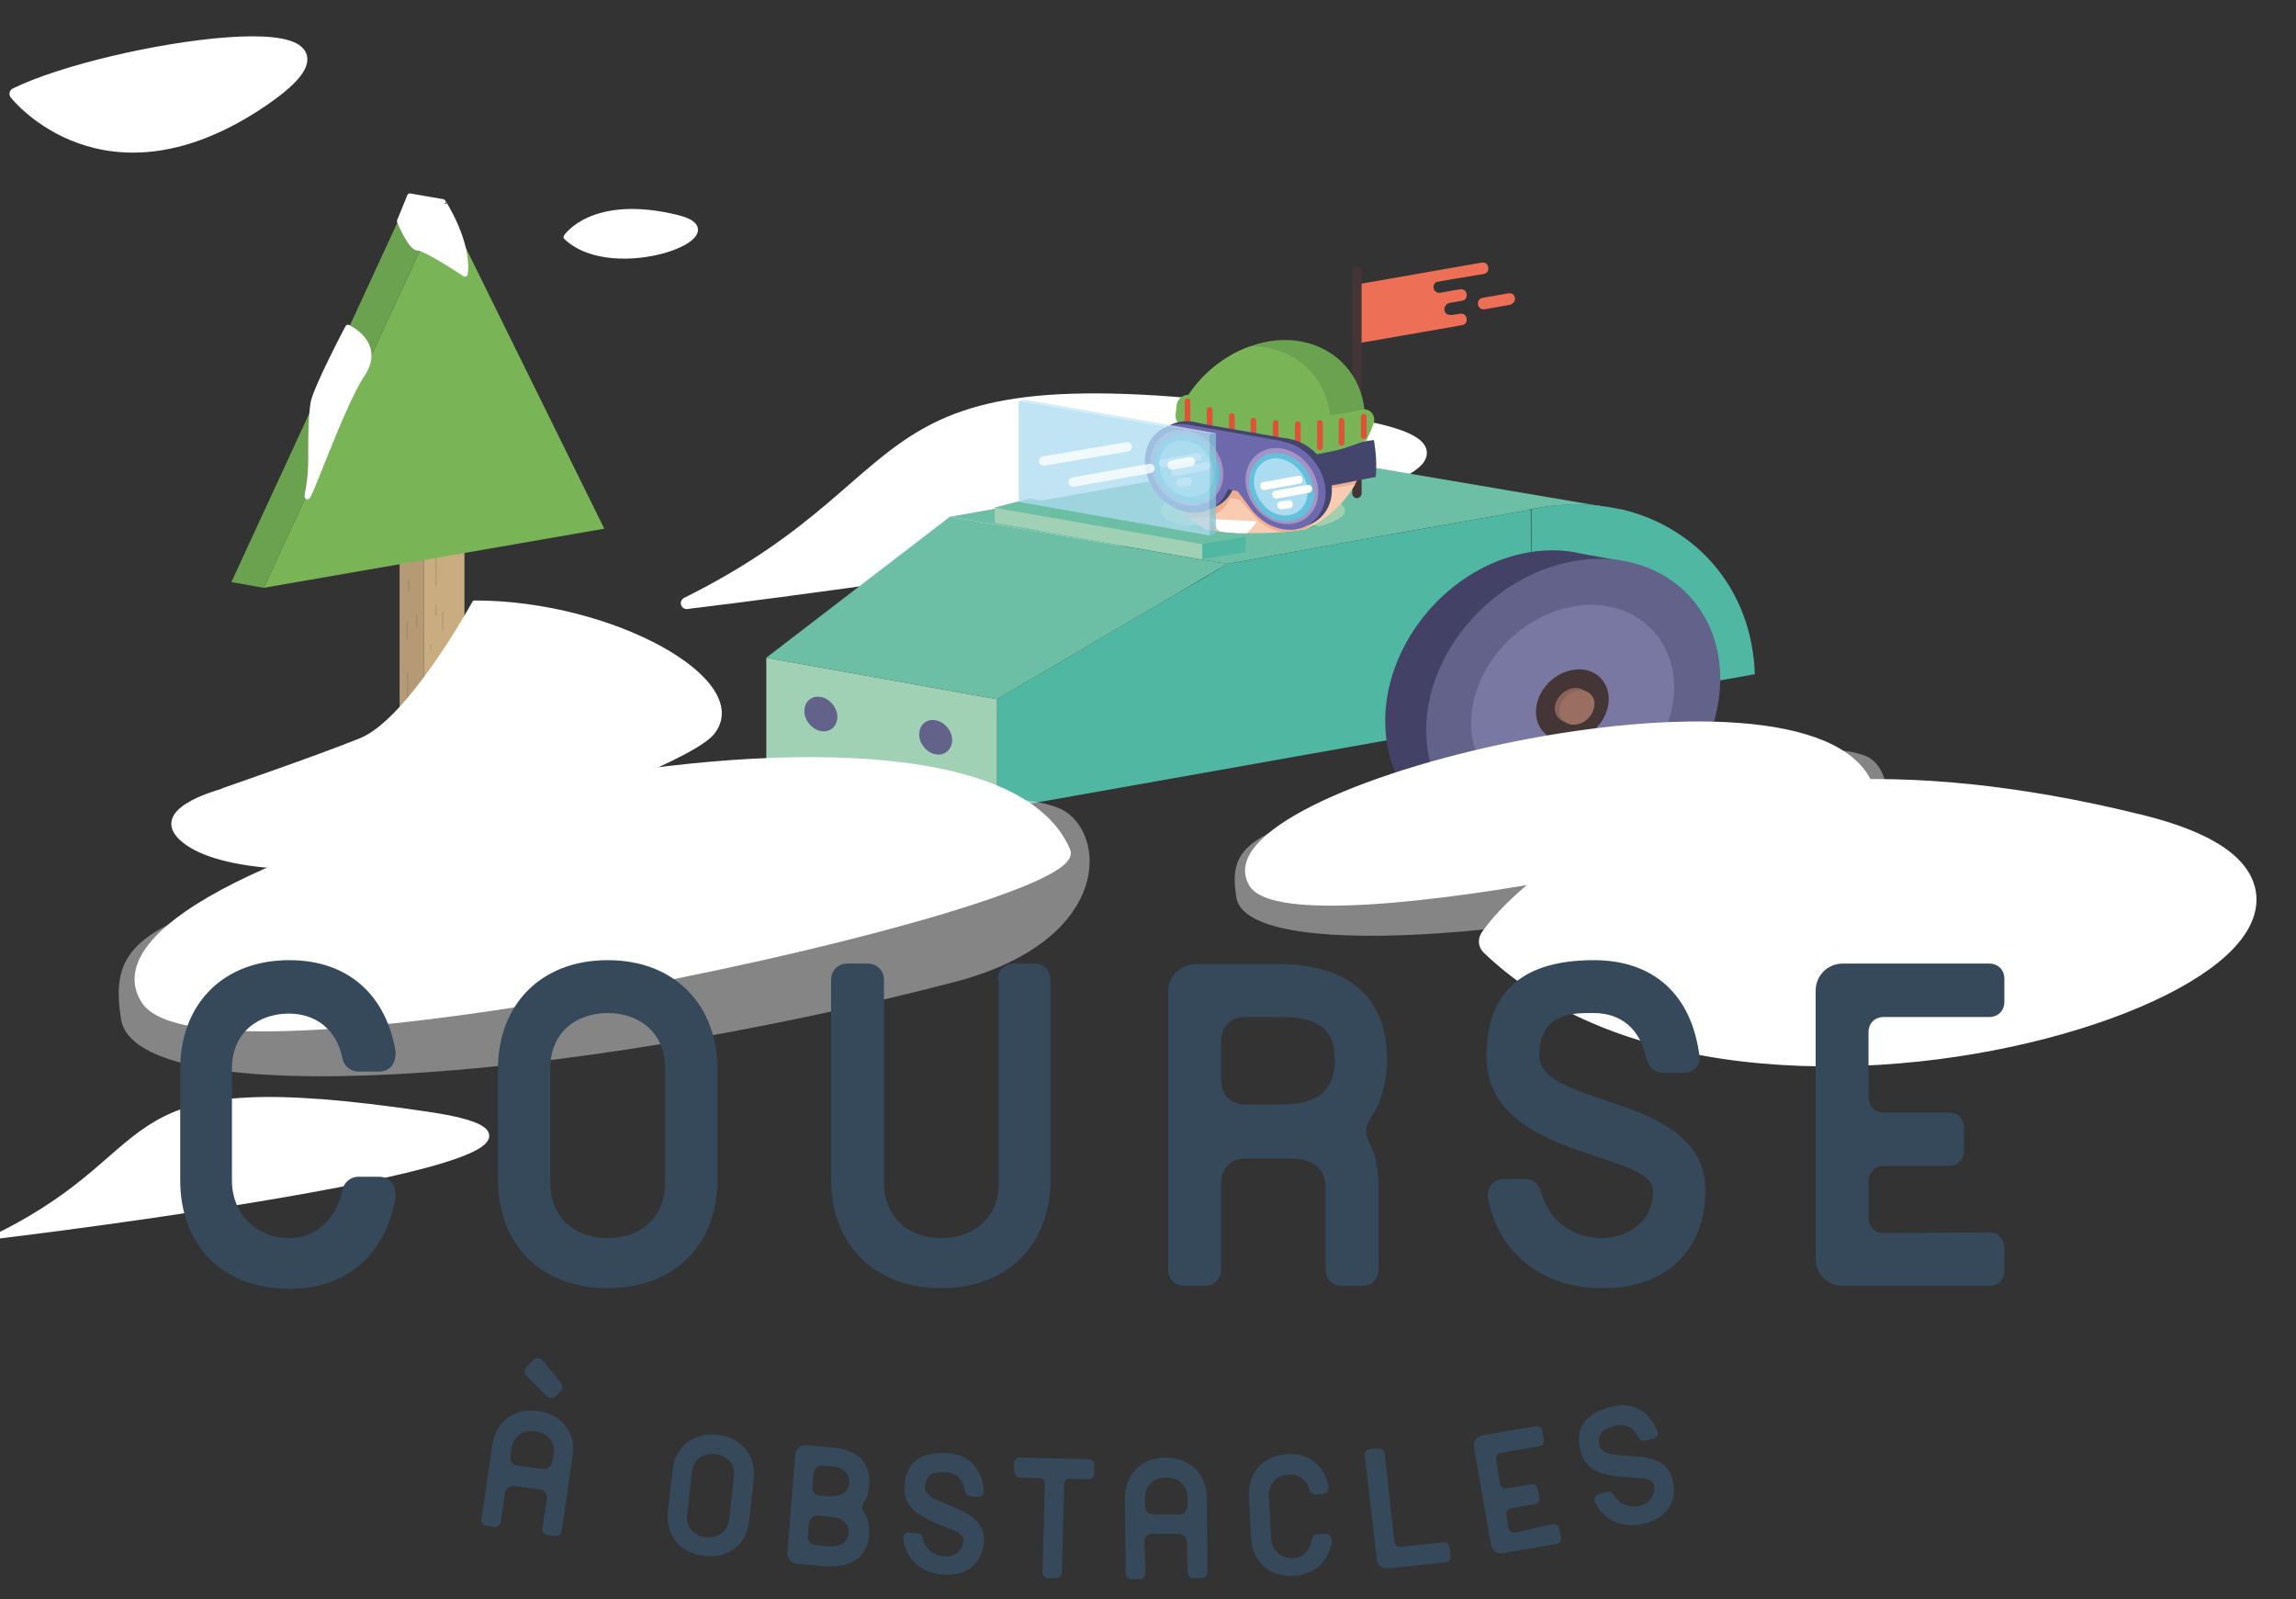 <svg version="1.1" id="Calque_1" xmlns="http://www.w3.org/2000/svg" x="0" y="0" viewBox="0 0 403.9 281.3" xml:space="preserve"><rect x="0" y="0" width="403.9" height="281.3" fill="#333333" stroke="none"/><style type="text/css">.st0{display:none}.st1,.st2{fill:#fff;stroke:#fff;stroke-width:2.069;stroke-linecap:round;stroke-linejoin:round}.st2{stroke-width:.947}.st3{fill:#c9ac80}.st4{fill:none;stroke:#b59b75;stroke-width:.237;stroke-miterlimit:10}.st5{fill:#b59b75}.st6{fill:#a48d6b}.st7{fill:none;stroke:#a48d6b;stroke-width:.237;stroke-miterlimit:10}.st8{fill:#79b557}.st9{fill:#6ba24f}.st10,.st11{fill:#fff;stroke:#fff;stroke-width:5.476;stroke-linecap:round;stroke-linejoin:round}.st11{stroke-width:1.09}.st12{fill:#6cbea4}.st13{fill:#50b7a3}.st14{fill:none}.st15{fill:#434266}.st16{fill:#62628b}.st17{fill:#7878a3}.st18{fill:#443636}.st19{fill:#896259}.st20{fill:#9a6f62}.st21{fill:#a2d0ad}.st22{fill:#55b793}.st23{fill:#a1d1b5}.st24{fill:#ed7056}.st25{fill:none;stroke:#443636;stroke-width:1.651;stroke-linecap:round;stroke-miterlimit:10}.st26{fill:#f9cbb1}.st27{fill:#efad91}.st28{fill:#44456d}.st29{fill:#db5438}.st30{fill:#6d69ac}.st31{fill:#a394c6}.st32{fill:#acdcf0}.st33{fill:#65c1db}.st34{fill:#fff}.st35,.st36,.st37,.st38{opacity:.76;fill:#85c4d7;enable-background:new}.st36,.st37,.st38{fill:#acdcf0}.st37,.st38{fill:#c6e6f4}.st38{fill:none;stroke:#fff;stroke-width:1.651;stroke-linecap:round;stroke-linejoin:round;stroke-miterlimit:10}.st39{fill:#e9e9ea}.st40{fill:#d3d2d2}.st41{opacity:.4;fill:#fff;enable-background:new}.st42,.st43{fill:#fff;stroke:#fff;stroke-width:1.079;stroke-linecap:round;stroke-linejoin:round}.st43{stroke-width:1.609}.st44{fill:#35495b}</style><g id="Calque_2"><path class="st1" d="M120.8 106.1s182.6-21.9 113.6-32c-87.2-12.9-66.7 8.7-113.6 32zM2.7 16.5s15.8 20.2 43.7 1.1C71.4.4 18.9 8.5 2.7 16.5z"/><path class="st2" d="M99.6 41.7s4.6-7.1 19.6-3.4c11.3 2.8-11.2 11.4-19.6 3.4z"/><path class="st3" d="M81.7 128.3l-7.1 1.3v-54l7.1-1.4z"/><path class="st4" d="M80.7 111.8v12.8M76.7 92.8V103M76.7 106.3v2M79.3 77.5v7.7M79.5 96.5v1.1M75.8 113.3v1.1M77.9 107.6v3.3"/><path class="st5" d="M74.6 129.6l-4.3-.7v-54l4.3.7z"/><path class="st6" d="M70.3 74.9l4.3.7 7.1-1.4-5-.7z"/><path class="st7" d="M71.7 118.3v9.1M73.3 108.1v2.3M71.9 104.1v-2.3M71.6 83.1v10.4M73.5 79.5v-1.1M73.4 82.3v.9M72 77.1v1.1M71.6 109.2v3.4M73.6 124.4v.6"/><path class="st8" d="M77.9 35.4l-31.5 68L106.3 93z"/><path class="st9" d="M77.9 35.4l-5.8-1-31.4 68 5.7 1z"/><path class="st2" d="M81.8 48.2s-6.9-4.6-8.3-4.6c-1.3 0-3.2-4.7-3.2-4.7l1.8-4.4 5.8 1c0-.1 4.7 7.2 3.9 12.7zM61.2 57.6s-5.6 10.6-6.1 13.3c-.4 2.7-.4 5.8-.4 8s.1 4.3-.6 8 5.9-15.5 9.6-21c3.7-5.5-2.5-8.3-2.5-8.3zM83.5 106.1s-11.3 20.7-20 24.2-24.4 8.8-24.7 9c-.4.2-13.2 3.5-6 8.8s26.7 5.2 36.4 2.7c19.5-5.1 51.9-17 56-21.9 7.3-8.9-17.4-22.8-41.7-22.8z"/><path class="st10" d="M262.9 165.6s26.4-41.1 113.3-19.6c65.5 16.2-65.1 65.9-113.3 19.6z"/><path class="st11" d="M0 217.3s120.9-14.5 75.2-21.2c-57.7-8.6-44.1 5.7-75.2 21.2z"/><path class="st12" d="M281.4 89c-.2 0-.3 0-.5-.1-3.7-.3-7.5-.2-11.6.7v-.1l-.3.1-1.1.2-21 3.7c-4.3-7.2-11.5-12.1-20.2-13.8l54.7 9.3z"/><path class="st13" d="M308.7 118.6l-39.3 7v-36c4-.9 7.9-1.1 11.6-.7.2 0 .4 0 .5.1 1.3.1 2.5.4 3.7.6h.1c13.3 3.2 22.9 14.1 23.4 29z"/><path class="st14" d="M303.7 135.9z"/><path class="st15" d="M167.3 139.3c.2 5.3-3.5 10.6-8.5 12.5l-.5 1.4c-.6 0-1.1 0-1.7-.1l-.5-.1h-.1l-3.1-.6c-3.9-.8-6.7-4-6.8-8.4-.2-5.8 4.4-11.7 10.2-13 1.6-.4 3.1-.3 4.5 0l2.4.4.5.1-.2 1.5 1.2.1c1.5 1.5 2.5 3.6 2.6 6.2z"/><path class="st16" d="M160.6 152.9c-.8.2-1.5.2-2.3.2-.6 0-1.1 0-1.7-.1l-.5-.1h-.1c-3.9-.9-6.7-4.1-6.9-8.4-.2-5.9 4.6-11.7 10.7-13 1.2-.2 2.3-.3 3.4-.2 4.5.4 7.9 3.8 8.1 8.6.2 6-4.6 11.8-10.7 13z"/><path class="st17" d="M159.9 134.9c-4.2.9-7.5 4.9-7.4 9s3.7 6.6 7.9 5.8c4.2-.9 7.5-4.9 7.4-9-.1-4.1-3.7-6.7-7.9-5.8z"/><path class="st18" d="M160.1 139.6c-1.5.3-2.7 1.8-2.7 3.2s1.3 2.4 2.8 2.1c1.5-.3 2.7-1.8 2.7-3.2s-1.3-2.4-2.8-2.1z"/><path class="st19" d="M160.1 141c-.7.2-1.3.9-1.3 1.6 0 .7.6 1.2 1.4 1 .7-.1 1.3-.8 1.3-1.6 0-.7-.6-1.2-1.4-1z"/><path class="st20" d="M160.5 141.2c-.7.2-1.3.9-1.3 1.6s.6 1.2 1.4 1c.7-.1 1.3-.8 1.3-1.6-.1-.7-.7-1.2-1.4-1z"/><path class="st12" d="M269.3 89.6l-.3.1-1.1.2-24.4 4.3-27.6 5-8.3-1.4-40.5-6.9 53.5-9.5 4.4.7 12 2.1z"/><path class="st21" d="M236.6 89.8c0 1.1-1.8 2.1-4.6 2.8-.7.2-1.5.3-2.4.5h-.1c-1.2.2-2.5.4-3.9.5-1.6.1-3.3.2-5.1.2h-1.2c-1.6 0-3.2-.1-4.7-.3-.9-.1-1.7-.2-2.5-.3-1.2-.2-2.3-.4-3.3-.6-2.9-.7-4.7-1.7-4.7-2.8 0-.5.3-.9.9-1.3.3-.2.6-.4 1-.5.1-.1.3-.1.4-.2.1 0 .1 0 .2-.1.1 0 .2-.1.3-.1s.2-.1.3-.1c.2-.1.5-.2.7-.2 1.2-.4 2.7-.6 4.3-.9.2 0 .5-.1.7-.1s.4-.1.6-.1c.3 0 .6-.1.8-.1.3 0 .6-.1.9-.1h.4c.3 0 .6 0 1-.1.4 0 .8 0 1.2-.1H223.8c.6 0 1.1.1 1.7.1 1.1.1 2.1.2 3 .4.5.1.9.1 1.4.2.1 0 .2 0 .3.1h.2c.2 0 .3.1.5.1.3.1.6.1.8.2s.5.1.7.2.3.1.5.1c.4.1.7.2 1 .3.7.3 1.3.6 1.7.9.7.5 1 1 1 1.4z"/><path class="st22" d="M232 92.6c-2.9.7-7 1.2-11.5 1.2s-8.6-.5-11.5-1.2c2.9-.7 7-1.2 11.5-1.2 4.4 0 8.5.5 11.5 1.2z"/><path class="st13" d="M215.9 99.2l27.6-5 3.5-.6 20.9-3.7 1.1-.2.3-.1v.1l.1 35.9v.1l-53.4 9.5-40.6 7.2V123l31.3-18.4 5.4-3.1"/><path class="st23" d="M175.4 142.4V123l-40.6-7.3v19.4z"/><path class="st12" d="M134.8 115.7l32.3-24.8 48.8 8.3-40.5 23.8z"/><path class="st16" d="M161.7 129.2c0-1.7 1.3-2.8 2.9-2.5 1.6.3 2.9 1.9 2.9 3.5s-1.3 2.8-2.9 2.5-2.9-1.9-2.9-3.5zM141.5 125.1c0-1.7 1.3-2.8 2.9-2.5 1.6.3 2.9 1.9 2.9 3.5 0 1.7-1.3 2.8-2.9 2.5-1.6-.3-2.9-1.9-2.9-3.5z"/><path class="st24" d="M254.9 53.3l.6-.1 1.7-.3c.6-.1.9-.6.8-1.2-.1-.6-.6-.9-1.2-.8l-1.3.2-2.1.4h-.2c-.5 0-.9-.3-1-.8-.1-.4.1-.9.5-1.1l2.8-.5 5.5-.9c.1 0 .2-.1.3-.1.4-.2.6-.6.5-1.1-.1-.6-.6-.9-1.2-.8L238.9 50c-.6.1-.9.6-.8 1.2.1.5.5.8 1 .8h.1v2l-.3.1c-.6.1-.9.6-.8 1.2.1.5.5.8 1 .8h.2v2.1l-.3.1c-.6.1-.9.6-.8 1.2.1.5.5.8 1 .8h.2l1.1-.2h.1l16.6-2.9c.6-.1.9-.6.8-1.2-.1-.6-.6-.9-1.2-.8l-1.3.2h-.4c-.5 0-.9-.3-1-.8-.1-.6.3-1.1.8-1.3zM266.5 52.4c-.1-.4-.3-.7-.7-.8h-.5l-4.5.8c-.6.1-.9.6-.8 1.2.1.5.5.8.9.8H261.2l4.5-.8c.5-.2.9-.7.8-1.2z"/><path class="st25" d="M238.7 86.8v-39"/><g><path class="st26" d="M240.6 77v.5c0 2.4-.7 4.8-1.9 7l-.3.6v.1c-.7 1.2-1.5 2.3-2.5 3.4-1.7 1.8-3.8 3.4-6.2 4.5h-.1c-1.2.2-2.5.4-3.9.5-1.6.1-3.3.2-5.1.2h-1.2c-1.6 0-3.2-.1-4.7-.3-.9-.1-1.7-.2-2.5-.3-1.2-.6-2.3-1.4-3.2-2.4l-.1-.1c-.3-.3-.6-.6-.8-.9-.3-.4-.6-.8-.9-1.3-.1-.1-.1-.1-.1-.2-.1-.2-.2-.4-.4-.6-.1-.1-.1-.2-.1-.3-.1-.3-.3-.6-.4-.8l-.3-.9c-.2-.8-.4-1.7-.4-2.6V82c0-.5.1-1 .1-1.5.1-.9.4-1.8.7-2.8.1-.2.1-.4.2-.6l.3-.6c.1-.3.3-.6.5-.9s.3-.6.5-.9c.1-.1.1-.2.2-.2.1-.1.2-.3.3-.4s.2-.3.3-.4.1-.2.2-.3c.2-.3.5-.6.7-.9.7-.8 1.4-1.6 2.2-2.3 2.9-2.6 6.7-4.5 10.8-5.3 2.8-.5 5.5-.5 7.8.1 4.2 1 7.5 3.4 9.1 6.9.1.3.3.6.4.9.1.4.3.7.4 1.1.1.4.2.7.3 1.1.1.5.2 1.1.2 1.6-.1.2-.1.3-.1.4z"/><path class="st27" d="M239.9 79.3c-.1 1.8-.5 3.6-1.3 5.2l-.3.6v.1l-4.1.7-1.1.2-.7.1c.1.3.2.6.2 1 0 .3.1.7.1 1 0 .5-.1.9-.2 1.4-.2.9-.7 1.7-1.3 2.3-.5.5-1 .9-1.7 1.2-1.2.2-2.5.4-3.9.5-1.8-.3-3.5-1.2-4.7-2.5l-.1-.1-.6-.7-2.1-2.4-1.7-.3c-.9 2.4-3.6 3.9-6.7 3.4-.3 0-.5-.1-.8-.2v-.1l-.6-.9c-.2-.3-.4-.7-.6-1 0-.1-.1-.2-.1-.3 0 0 0-.1-.1-.2s-.1-.3-.2-.4c0-.1-.1-.1-.1-.2s-.1-.2-.1-.4c0-.1-.1-.2-.1-.3 0-.1-.1-.3-.1-.4s0-.2-.1-.3c0-.1 0-.2-.1-.3 0-.2-.1-.4-.1-.6s-.1-.5-.1-.7v-.6-.8c0-.5.1-1 .1-1.4 0-.1 0-.3.1-.4v-.2c0-.2.1-.5.2-.7 0-.2.1-.4.2-.6v-.1c.1-.3.2-.5.3-.7s.2-.5.3-.7c.1-.2.2-.5.3-.7.5 0 1.1 0 1.6.1h.2l.4.1.9.1h.3l.9.1 1 .2 1.4.2 1.5.2 1.3.2h.1l2.2.4.7.1.8.1 1.4.2h.1l1.1.2.5.1.9.1H225.6c.5.1 1 .2 1.5.4l.7-.1 1.1-.1 1.5-.2 1.3-.2 8.2-.7z"/><path class="st28" d="M242.1 81.7c0 .7 0 1.5-.1 2.2l-20.7 4-5.8-6.7 26.2-3.8c.2 1.4.4 2.8.4 4.3z"/><path class="st9" d="M239.9 76.5c-.9.2-1.9.5-2.9.7-1.1.2-2.2.4-3.2.5-9.9 1.3-19.1-.6-26.5-5 2.3-5.3 7-9.8 12.7-11.8.8-.3 1.6-.5 2.4-.7 9.4-2 17.4 3.9 17.7 13 0 1.2 0 2.2-.2 3.3z"/><path class="st8" d="M233.8 77.7c-9.9 1.3-19.1-.6-26.5-5 2.3-5.3 7-9.8 12.7-11.8 7.8 0 13.8 5.5 14.1 13.4 0 1.2-.1 2.3-.3 3.4z"/><path class="st8" d="M241.6 74.6c-.4 1.1-.8 2-1.1 2.5-.1.2-.3.4-.5.5-.8.3-2.5.9-3.4 1.2-1.6.5-3.3.8-4.9 1.1-.4.1-.8.1-1.2.2l-1.8.2h-.5c-7.5.4-14.6-1.5-20.5-5.5-.6-.4-1-1.2-.9-1.9.1-.5.1-1.1.2-1.7.2-1.3 1.6-2.1 2.8-1.6 6.4 2.8 13.6 4.1 21.1 3.7.2 0 .5 0 .7-.1l2.5-.2c.6-.1 1.1-.1 1.7-.2.9-.1 2.3-.4 3.6-.7 1.5-.5 2.8 1 2.2 2.5z"/><path class="st29" d="M208.9 75.2c-.3 0-.5-.2-.5-.5v-4.1c0-.3.2-.5.5-.5s.5.2.5.5v4.1c0 .3-.2.5-.5.5zM212.8 77.1c-.3 0-.5-.2-.5-.5v-4.5c0-.3.2-.5.5-.5s.5.2.5.5v4.5c0 .3-.3.5-.5.5zM216.7 78.4c-.3 0-.5-.2-.5-.5v-4.7c0-.3.2-.5.5-.5s.5.2.5.5v4.7c-.1.3-.3.5-.5.5zM224.4 79.6c-.3 0-.5-.2-.5-.5v-4.7c0-.3.2-.5.5-.5s.5.2.5.5v4.7c0 .3-.2.5-.5.5zM232.2 79.2c-.3 0-.5-.2-.5-.5v-4.3c0-.3.2-.5.5-.5s.5.2.5.5v4.3c-.1.3-.3.5-.5.5zM236 78.4c-.3 0-.5-.2-.5-.5V74c0-.3.2-.5.5-.5s.5.2.5.5v3.9c0 .3-.2.5-.5.5zM239.9 77.2c-.3 0-.5-.2-.5-.5v-3.4c0-.3.2-.5.5-.5s.5.2.5.5v3.4c0 .3-.2.5-.5.5zM228.3 79.6c-.3 0-.5-.2-.5-.5v-4.5c0-.3.2-.5.5-.5s.5.2.5.5v4.5c-.1.3-.3.5-.5.5zM220.5 79.2c-.3 0-.5-.2-.5-.5V74c0-.3.2-.5.5-.5s.5.2.5.5v4.7c0 .3-.2.5-.5.5z"/><path class="st28" d="M219.3 83.6c0-4.3 3.4-7.1 7.5-6.4s7.5 4.8 7.5 9-3.4 7.1-7.5 6.4c-4.2-.6-7.5-4.7-7.5-9zM202.5 80.6c0-4.3 3.4-7.1 7.5-6.4s7.5 4.8 7.5 9-3.4 7.1-7.5 6.4c-4.2-.6-7.5-4.7-7.5-9z"/><path class="st28" d="M210 74.3l16.7 2.9-5 12.5-2.9-3.7-5.7-1.1z"/><path class="st30" d="M218.2 84.1c0-4.3 3.4-7.1 7.5-6.4s7.5 4.8 7.5 9-3.4 7.1-7.5 6.4c-4.2-.7-7.5-4.8-7.5-9zM201.4 81.1c0-4.3 3.4-7.1 7.5-6.4s7.5 4.8 7.5 9-3.4 7.1-7.5 6.4c-4.2-.7-7.5-4.8-7.5-9z"/><path class="st30" d="M208.9 74.7l16.7 2.9-5 12.6-2.9-3.8-5.7-1.1z"/><path class="st31" d="M202.4 81.2c0-3.6 2.9-6.1 6.4-5.5s6.4 4.1 6.4 7.7-2.9 6.1-6.4 5.5c-3.5-.5-6.4-4-6.4-7.7zM219.1 84.4c0-3.6 2.9-6.1 6.4-5.5s6.4 4.1 6.4 7.7-2.9 6.1-6.4 5.5c-3.5-.5-6.4-4-6.4-7.7z"/><path class="st32" d="M203.6 81.5c0-3 2.4-5 5.2-4.5s5.2 3.4 5.2 6.3-2.4 5-5.2 4.5c-2.9-.4-5.2-3.3-5.2-6.3z"/><path class="st33" d="M213.1 85.5c-.2.3-.4.6-.6.8.2 0 .5-.1.7-.1.1-.2.3-.4.4-.6l-.5-.1zm-.8-7.1c-.4-.4-.9-.8-1.4-1.1-.4-.3-.9-.5-1.4-.6-.2-.1-.4-.1-.6-.1-.7-.1-1.5-.1-2.1 0-.7.2-1.4.5-1.9 1-1.1.9-1.8 2.3-1.8 4 0 2.4 1.4 4.7 3.3 5.9.1.1.2.1.4.2s.3.2.5.2c.5.2 1 .4 1.5.5.3.1.6.1 1 .1 1.2 0 2.2-.4 3.1-1.1.4-.3.7-.7 1-1.2.1-.1.2-.3.2-.5.1-.2.2-.4.2-.6.2-.6.3-1.1.3-1.8-.1-1.8-.9-3.6-2.3-4.9zm1 6.6l-.3.6c-.2.3-.4.6-.6.8-.1.1-.2.2-.3.2-.9.7-2 1-3.3.8-.3 0-.5-.1-.7-.2-.5-.1-.9-.4-1.3-.6-.4-.2-.7-.5-1.1-.9-1-1-1.6-2.3-1.7-3.7v-.4-.6c.1-1.1.6-1.9 1.4-2.6.3-.2.5-.4.8-.5.5-.2 1.1-.4 1.7-.4.3 0 .5 0 .8.1.4.1.8.2 1.1.3.2.1.3.1.5.2.4.2.7.4 1 .7 1.3 1.1 2.2 2.8 2.2 4.6.1.5 0 1.1-.2 1.6zm-.2.5c-.2.3-.4.6-.6.8.2 0 .5-.1.7-.1.1-.2.3-.4.4-.6l-.5-.1z"/><path class="st32" d="M220.1 84.7c0-3 2.4-5 5.2-4.5s5.2 3.4 5.2 6.3-2.4 5-5.2 4.5c-2.8-.4-5.2-3.3-5.2-6.3z"/><path class="st33" d="M231 86c-.2-2.1-1.4-4-3.1-5.2-.3-.2-.6-.4-.9-.5-.4-.2-.9-.4-1.3-.5h-.2c-.1 0-.3 0-.4-.1h-.3c-.7 0-1.4.1-2 .3-.1 0-.1 0-.2.1-.4.2-.8.4-1.1.7-1.1.9-1.8 2.4-1.8 4 0 .4 0 .7.1 1.1 0 .1 0 .2.1.3.2 1 .7 1.9 1.3 2.7.2.3.4.5.6.8 1 1 2.2 1.7 3.6 1.9.3.1.6.1 1 .1 1.2 0 2.2-.4 3.1-1.1 1.1-.9 1.7-2.2 1.7-3.7v-.2c-.1-.3-.1-.5-.2-.7zm-5.6 4.6c-1.3-.2-2.5-.9-3.3-2-.2-.3-.4-.5-.6-.8-.4-.6-.6-1.3-.8-2-.1-.4-.1-.7-.1-1.1 0-1.3.5-2.5 1.4-3.2.6-.6 1.5-.8 2.3-.9h.1c.3 0 .5 0 .8.1 2.2.4 4.1 2.3 4.7 4.6.1.3.1.5.1.8v.6c0 1.3-.5 2.3-1.4 3.1-.8.7-1.9 1-3.2.8z"/><path class="st34" d="M207.6 85.6c-.3 0-.6-.2-.7-.6-.1-.4.2-.8.6-.8l1.3-.2c.4-.1.8.2.8.6.1.4-.2.8-.6.8l-1.3.2h-.1zM206.7 83.7c-.3 0-.6-.2-.7-.6-.1-.4.2-.8.6-.8l5.6-1c.4-.1.8.2.8.6.1.4-.2.8-.6.8l-5.6 1h-.1zM204.6 82.2c-.3 0-.6-.2-.7-.6-.1-.4.2-.8.6-.8l6-1.1c.4-.1.8.2.8.6.1.4-.2.8-.6.8l-6 1.1h-.1zM225.4 89.6c-.3 0-.6-.2-.7-.6-.1-.4.2-.8.6-.8l1.3-.2c.4-.1.8.2.8.6.1.4-.2.8-.6.8l-1.3.2h-.1zM224.5 87.7c-.3 0-.6-.2-.7-.6-.1-.4.2-.8.6-.8l5.6-1c.4-.1.8.2.8.6.1.4-.2.8-.6.8l-5.6 1h-.1zM222.4 86.2c-.3 0-.6-.2-.7-.6-.1-.4.2-.8.6-.8l6-1.1c.4-.1.8.2.8.6.1.4-.2.8-.6.8l-6 1.1h-.1zM221.1 91.7s-.7 1.2-1.8 2.1c-1.6 0-3.2-.1-4.7-.3-.5-.5-1-1.2-1.6-2.2l8.1.4z"/></g><g><path class="st23" d="M219.2 97l-7.7 1.4-28.7-5-.1-.1L175 92v-2.7l7.9 1.1.5-.6h.1l1.6.3-.4.5 26.8 5.1z"/><path class="st12" d="M219.1 94.4l-7.7 1.3-36.5-6.4 6.2-1.6z"/><path class="st13" d="M211.5 95.7v2.7l7.6-1.3.1-2.7z"/><path class="st35" d="M212.8 94.2V76.4l1.1-.2v17.6z"/><path class="st36" d="M179.2 88.3V70.5l33.6 5.9v17.8z"/><path class="st37" d="M179.2 70.5l1.1-.2 33.6 5.9-1.1.2z"/><path class="st38" d="M206.2 81.8l3.2-.6M188.8 84.8l13.5-2.4M183.6 81.1l14.7-2.5"/></g><path class="st14" d="M281.4 89l3.8.7M226.8 79.9l-1.7-.3h-.1l-24.1-4.1"/><g><path class="st39" d="M275.4 115.5v13.2l-20.3 3.5v-13.1z"/><path class="st40" d="M275.4 115.5v13.2h-20.3v-9.6z"/><path class="st15" d="M293.2 117.1c.4 12.4-8.3 24.7-19.9 29.1l-1.1 3.3c-1.3 0-2.6-.1-3.9-.3l-1.1-.2c-.1 0-.2 0-.3-.1l-7.3-1.4v-.1c-9-1.9-15.6-9.4-15.9-19.7-.5-13.7 10.3-27.3 24-30.3 3.7-.8 7.2-.8 10.5 0l5.6 1 1.1.2-.4 3.5 2.8.3c3.5 3.7 5.7 8.7 5.9 14.7z"/><path class="st16" d="M277.6 149c-1.8.4-3.6.5-5.3.5-1.3 0-2.6-.1-3.9-.3l-1.1-.2c-.1 0-.2 0-.3-.1-9.1-2.1-15.7-9.5-16.1-19.6-.5-13.7 10.8-27.4 25-30.4 2.7-.6 5.4-.7 7.8-.5 10.6 1 18.5 8.9 18.9 20.1.5 14-10.8 27.6-25 30.5z"/><path class="st17" d="M276.1 106.8c-9.8 2.1-17.6 11.5-17.3 20.9s8.6 15.5 18.4 13.6c9.8-2 17.6-11.4 17.3-20.9-.3-9.6-8.6-15.7-18.4-13.6z"/><path class="st18" d="M276.4 117.9c-3.5.7-6.3 4.1-6.2 7.5s3.1 5.6 6.6 4.9 6.3-4.1 6.2-7.5-3-5.7-6.6-4.9z"/><path class="st19" d="M276.5 121.1c-1.7.4-3 2-3 3.6.1 1.6 1.5 2.7 3.2 2.3 1.7-.3 3-2 3-3.6s-1.5-2.7-3.2-2.3z"/><path class="st20" d="M277.3 121.5c-1.7.4-3 2-3 3.6.1 1.6 1.5 2.7 3.2 2.3 1.7-.3 3-2 3-3.6s-1.5-2.7-3.2-2.3z"/></g><g><path class="st41" d="M217.5 157.9c1.8 11.1 52.2 7.6 98.2-4.4 18.2-4.7 18.2-16.8 13.3-20.1-5.9-4-46.4-1.4-64.4 2.4-43 9.2-49 10.9-47.1 22.1z"/><path class="st42" d="M328.9 138c2.6 6.1-101.2 29.1-108.6 17.6-10.7-16.9 97.7-42.9 108.6-17.6z"/></g><g><path class="st41" d="M21.3 179.3c2.7 16.6 77.9 11.3 146.4-6.5 27.1-7 27.2-25 19.8-30-8.8-6-69.2-2.2-96 3.6-64 13.8-72.9 16.3-70.2 32.9z"/><path class="st43" d="M187.5 149.7c3.9 9.2-150.9 43.3-161.9 26.2-16.1-25.1 145.7-63.9 161.9-26.2z"/></g></g><g id="Calque_3"><path class="st44" d="M50.9 226.7c-12 0-19.2-7.9-19.2-19.1V188c0-11.1 7.3-19.1 19.2-19.1 10.7 0 17.1 6.5 18.7 16.1 0 2.3-1.1 3.5-3 3.5H63c-1.2 0-2.4-.9-2.7-2.1-1.1-5.6-5-8.1-9.5-8.1-5.2 0-10 3.2-10 9.7v19.6c0 6.4 4.8 10.2 10 10.2 4.5 0 8.4-3.1 9.5-8.7.3-1.2 1.5-2.1 2.7-2.1h3.6c1.9 0 3 1.2 3 3.5-1.6 9.7-8.1 16.2-18.7 16.2zM126.2 207.5c0 11.3-7.4 19.1-19.3 19.1-12 0-19.3-7.9-19.3-19.1V188c0-11.1 7.4-19.1 19.3-19.1 12 0 19.3 8.1 19.3 19.1v19.5zM117 188c0-6.7-4.9-9.8-10.1-9.8s-10.1 3.1-10.1 9.8v20c0 6.7 4.9 9.8 10.1 9.8s10.1-3.1 10.1-9.8v-20zM175.5 172.4c0-1.7 1.2-2.9 2.9-2.9h3.5c1.7 0 2.9 1.2 2.9 2.9v35.1c0 11.3-7.4 19.1-19.3 19.1s-19.3-7.9-19.3-19.1v-35.1c0-1.7 1.2-2.9 2.9-2.9h3.5c1.7 0 2.9 1.2 2.9 2.9V208c0 6.7 4.9 9.8 10.1 9.8 5.2 0 10.1-3.1 10.1-9.8v-35.6h-.2zM242.5 223.3c0 1.7-1.2 2.9-2.9 2.9h-3.5c-1.7 0-2.9-1.2-2.9-2.9v-14.5c0-3.6-2.9-5-6-5H219c-2.3 0-4.2 1.5-4.2 4.4v15.1c0 1.7-1.2 2.9-2.9 2.9h-3.5c-1.7 0-2.9-1.2-2.9-2.9v-48.9c0-2.7 2.3-4.8 4.8-4.8h14.6c12.1 0 19.1 5.6 19.1 16.8 0 3.2-.7 6.5-2.2 9.2-.5.8-1.5 2.2-1.5 3.3 0 1.3.9 2.5 1.4 4s.8 4.1.8 6v14.4zM219 178.9c-2.3 0-4.2 1.5-4.2 4.4v6.6c0 2.9 1.9 4.4 4.2 4.4h6.3c5.3 0 9.5-1.5 9.5-7.9 0-6.3-4.2-7.5-9.5-7.5H219zM264.7 207.4h3.7c1.9 0 2.5 1.5 3 3.2 1.9 5.4 6.6 7.2 10.5 7.2 3.2 0 8.9-2 8.9-8.3 0-7.2-29.3-5.4-29.3-23.7 0-12 7.1-16.9 18.9-16.9 10.4 0 17.3 6 18.6 17.2 0 1.6-1.2 2.6-2.9 2.6h-3.6c-1.7 0-2.7-1.4-3-3-1.1-4.5-4.1-7.5-9.2-7.5-3.7 0-9.5-.1-9.5 7.5 0 9.3 29.2 6.5 29.2 23.7 0 9.2-5.5 17.2-18.2 17.2-9.6 0-18.2-5.4-20.1-16.2 0-1.7 1.1-3 3-3zM349.9 216.8c1.6 0 2.7 1.1 2.7 2.7v4c0 1.6-1.1 2.7-2.7 2.7h-25.7c-2.7 0-4.8-2.1-4.8-4.8v-47.1c0-2.7 2.1-4.8 4.8-4.8h25.7c1.6 0 2.7 1.1 2.7 2.7v4c0 1.6-1.1 2.7-2.7 2.7h-18.5c-1.6 0-2.7 1.1-2.7 2.7V193c0 1.6 1.1 2.7 2.7 2.7h11.4c1.6 0 2.7 1.1 2.7 2.7v4c0 1.6-1.1 2.7-2.7 2.7h-11.4c-1.6 0-2.7 1.1-2.7 2.7v6.4c0 1.6 1.1 2.7 2.7 2.7l18.5-.1z"/><g><path class="st44" d="M88.1 267.7c-.1.6-.6 1-1.2.9l-1.3-.2c-.6-.1-1-.6-.9-1.2l1.9-13c.6-4.1 3.8-6.6 8.1-6 4.4.7 6.7 4 6 8.1l-1.9 13c-.1.6-.6 1-1.2.9l-1.3-.2c-.6-.1-1-.6-.9-1.2l.8-5c.2-1.1-.5-1.7-1.3-1.8l-4.3-.6c-.8-.1-1.6.3-1.8 1.4l-.7 4.9zm9.3-11.8c.4-2.5-1.3-3.9-3.2-4.1-1.9-.3-3.9.6-4.2 3l-.2 1.2c-.2 1.1.5 1.7 1.3 1.8l4.3.6c.8.1 1.6-.3 1.8-1.4l.2-1.1zm1.3-12.6c.1.3.2.6.2.8 0 .3-.2.6-.5.9l-.8.7c-.2.2-.4.2-.7.2-.3 0-.5-.2-.7-.3l-3.5-3.5c-.4-.5-.5-.8-.4-1 0-.3.3-.5.5-.8l1-1c.3-.4.7-.4.9-.4.4.1.7.4 1 .7l3 3.7zM131.8 267.4c-.4 4.2-3.5 6.8-7.9 6.3s-6.8-3.7-6.4-7.8l.8-7.2c.4-4.1 3.5-6.8 7.9-6.3s6.8 3.7 6.4 7.8l-.8 7.2zm-2.7-7.6c.3-2.5-1.4-3.8-3.3-4s-3.8.7-4.1 3.2l-.8 7.4c-.3 2.5 1.4 3.8 3.3 4s3.8-.7 4.1-3.2l.8-7.4zM145.2 275.5l-5-.4c-.9-.1-1.7-.9-1.7-1.9l1.4-17.4c.1-1 1-1.7 2-1.6l4.4.4c4.5.4 6.9 2.5 6.6 6.7-.1.9-.2 1.9-.7 2.6-.2.3-.5.7-.5 1.1 0 .5.1.9.4 1.2.6.9.9 2.5.8 3.8-.4 4-3.1 5.8-7.7 5.5zm.4-3.5c2 .2 3.6-.6 3.7-2.4.1-1.8-1.3-2.6-3.3-2.8l-2-.2c-.8-.1-1.6.4-1.7 1.5l-.2 2c-.1 1.1.6 1.7 1.4 1.7l2.1.2zm-.8-14.2c-.8-.1-1.6.4-1.7 1.5l-.2 2.1c-.1 1.1.6 1.7 1.4 1.7l1.3.1c2 .2 3.6-.5 3.8-2.4.1-1.8-1.4-2.8-3.3-2.9l-1.3-.1zM160 269.6l1.4.1c.7 0 .9.6 1 1.2.6 2 2.3 2.8 3.7 2.9 1.2.1 3.3-.6 3.4-2.9.1-2.7-10.8-2.6-10.4-9.4.2-4.4 3-6.1 7.4-5.9 3.8.2 6.3 2.6 6.6 6.8 0 .6-.5.9-1.1.9l-1.3-.1c-.6 0-1-.6-1-1.2-.3-1.7-1.4-2.9-3.3-3-1.4-.1-3.5-.2-3.7 2.6-.2 3.4 10.7 3 10.4 9.4-.2 3.4-2.4 6.3-7.1 6-3.5-.2-6.7-2.4-7.1-6.4-.1-.6.4-1.1 1.1-1zM191.5 256.7c.6 0 1 .4 1 1v1.5c0 .6-.4 1-1 1l-3.3-.1c-.6 0-1 .4-1 1l-.4 15.5c0 .6-.5 1.1-1.1 1h-1.3c-.6 0-1.1-.5-1-1.1l.4-15.5c0-.6-.4-1-1-1l-3.4-.1c-.6 0-1-.4-1-1v-1.5c0-.6.4-1 1-1l12.1.3zM201.5 276.7c0 .6-.4 1.1-1.1 1.1h-1.3c-.6 0-1.1-.4-1.1-1.1l-.1-13.1c0-4.1 2.7-7.1 7.1-7.2 4.4 0 7.2 2.9 7.3 7l.1 13.1c0 .6-.4 1.1-1.1 1.1H210c-.6 0-1.1-.4-1.1-1.1l-.1-5.1c0-1.1-.7-1.6-1.6-1.6h-4.4c-.9 0-1.5.6-1.5 1.6l.2 5.3zm7.4-13.2c0-2.5-1.9-3.6-3.8-3.6s-3.7 1.2-3.7 3.7v1.2c0 1.1.7 1.6 1.6 1.6h4.4c.9 0 1.5-.6 1.5-1.6v-1.3zM227.6 277.2c-4.4.2-7.3-2.5-7.5-6.7l-.4-7.2c-.2-4.1 2.3-7.2 6.7-7.5 4-.2 6.5 2 7.3 5.6 0 .8-.3 1.3-1 1.4l-1.3.1c-.4 0-.9-.3-1-.7-.5-2-2-2.9-3.7-2.8-1.9.1-3.6 1.4-3.5 3.8l.4 7.3c.1 2.4 2 3.7 3.9 3.6 1.7-.1 3-1.3 3.3-3.4.1-.5.5-.8 1-.8l1.3-.1c.7 0 1.1.4 1.2 1.2-.5 3.4-2.7 5.9-6.7 6.2zM240.1 256.1c-.1-.6.3-1.1 1-1.2l1.3-.1c.6-.1 1.1.3 1.2 1l1.7 15.4c.1.6.5.9 1.1.9l7.5-.8c.6-.1 1 .3 1.1.9l.2 1.5c.1.6-.3 1-.9 1.1l-10.1 1.1c-1 .1-1.9-.6-2-1.6l-2.1-18.2zM273.1 268.1c.6-.1 1.1.2 1.2.8l.3 1.5c.1.6-.2 1.1-.8 1.2l-9.4 1.6c-1 .2-1.9-.5-2.1-1.4l-3-17.2c-.2-1 .5-1.9 1.4-2.1l9.4-1.6c.6-.1 1.1.2 1.2.8l.3 1.5c.1.6-.2 1.1-.8 1.2l-6.8 1.2c-.6.1-.9.6-.8 1.2l.7 4.2c.1.6.6.9 1.2.8l4.2-.7c.6-.1 1.1.2 1.2.8l.3 1.5c.1.6-.2 1.1-.8 1.2l-4.2.7c-.6.1-.9.6-.8 1.2l.4 2.3c.1.6.6.9 1.2.8l6.5-1.5zM281.4 262.8l1.3-.4c.7-.2 1 .3 1.4.9 1.2 1.7 3 1.9 4.4 1.6 1.1-.3 3-1.6 2.4-3.8-.7-2.6-11 .9-12.8-5.7-1.2-4.3.9-6.8 5.2-7.9 3.7-1 6.8.5 8.3 4.4.2.6-.2 1-.8 1.2l-1.3.3c-.6.2-1.1-.2-1.4-.8-.8-1.5-2.2-2.3-4-1.8-1.3.4-3.4.9-2.7 3.6.9 3.3 11.1-.5 12.8 5.7.9 3.3-.3 6.7-4.9 7.9-3.4.9-7.1-.2-8.8-3.9-.1-.6.2-1.1.9-1.3z"/></g></g></svg>